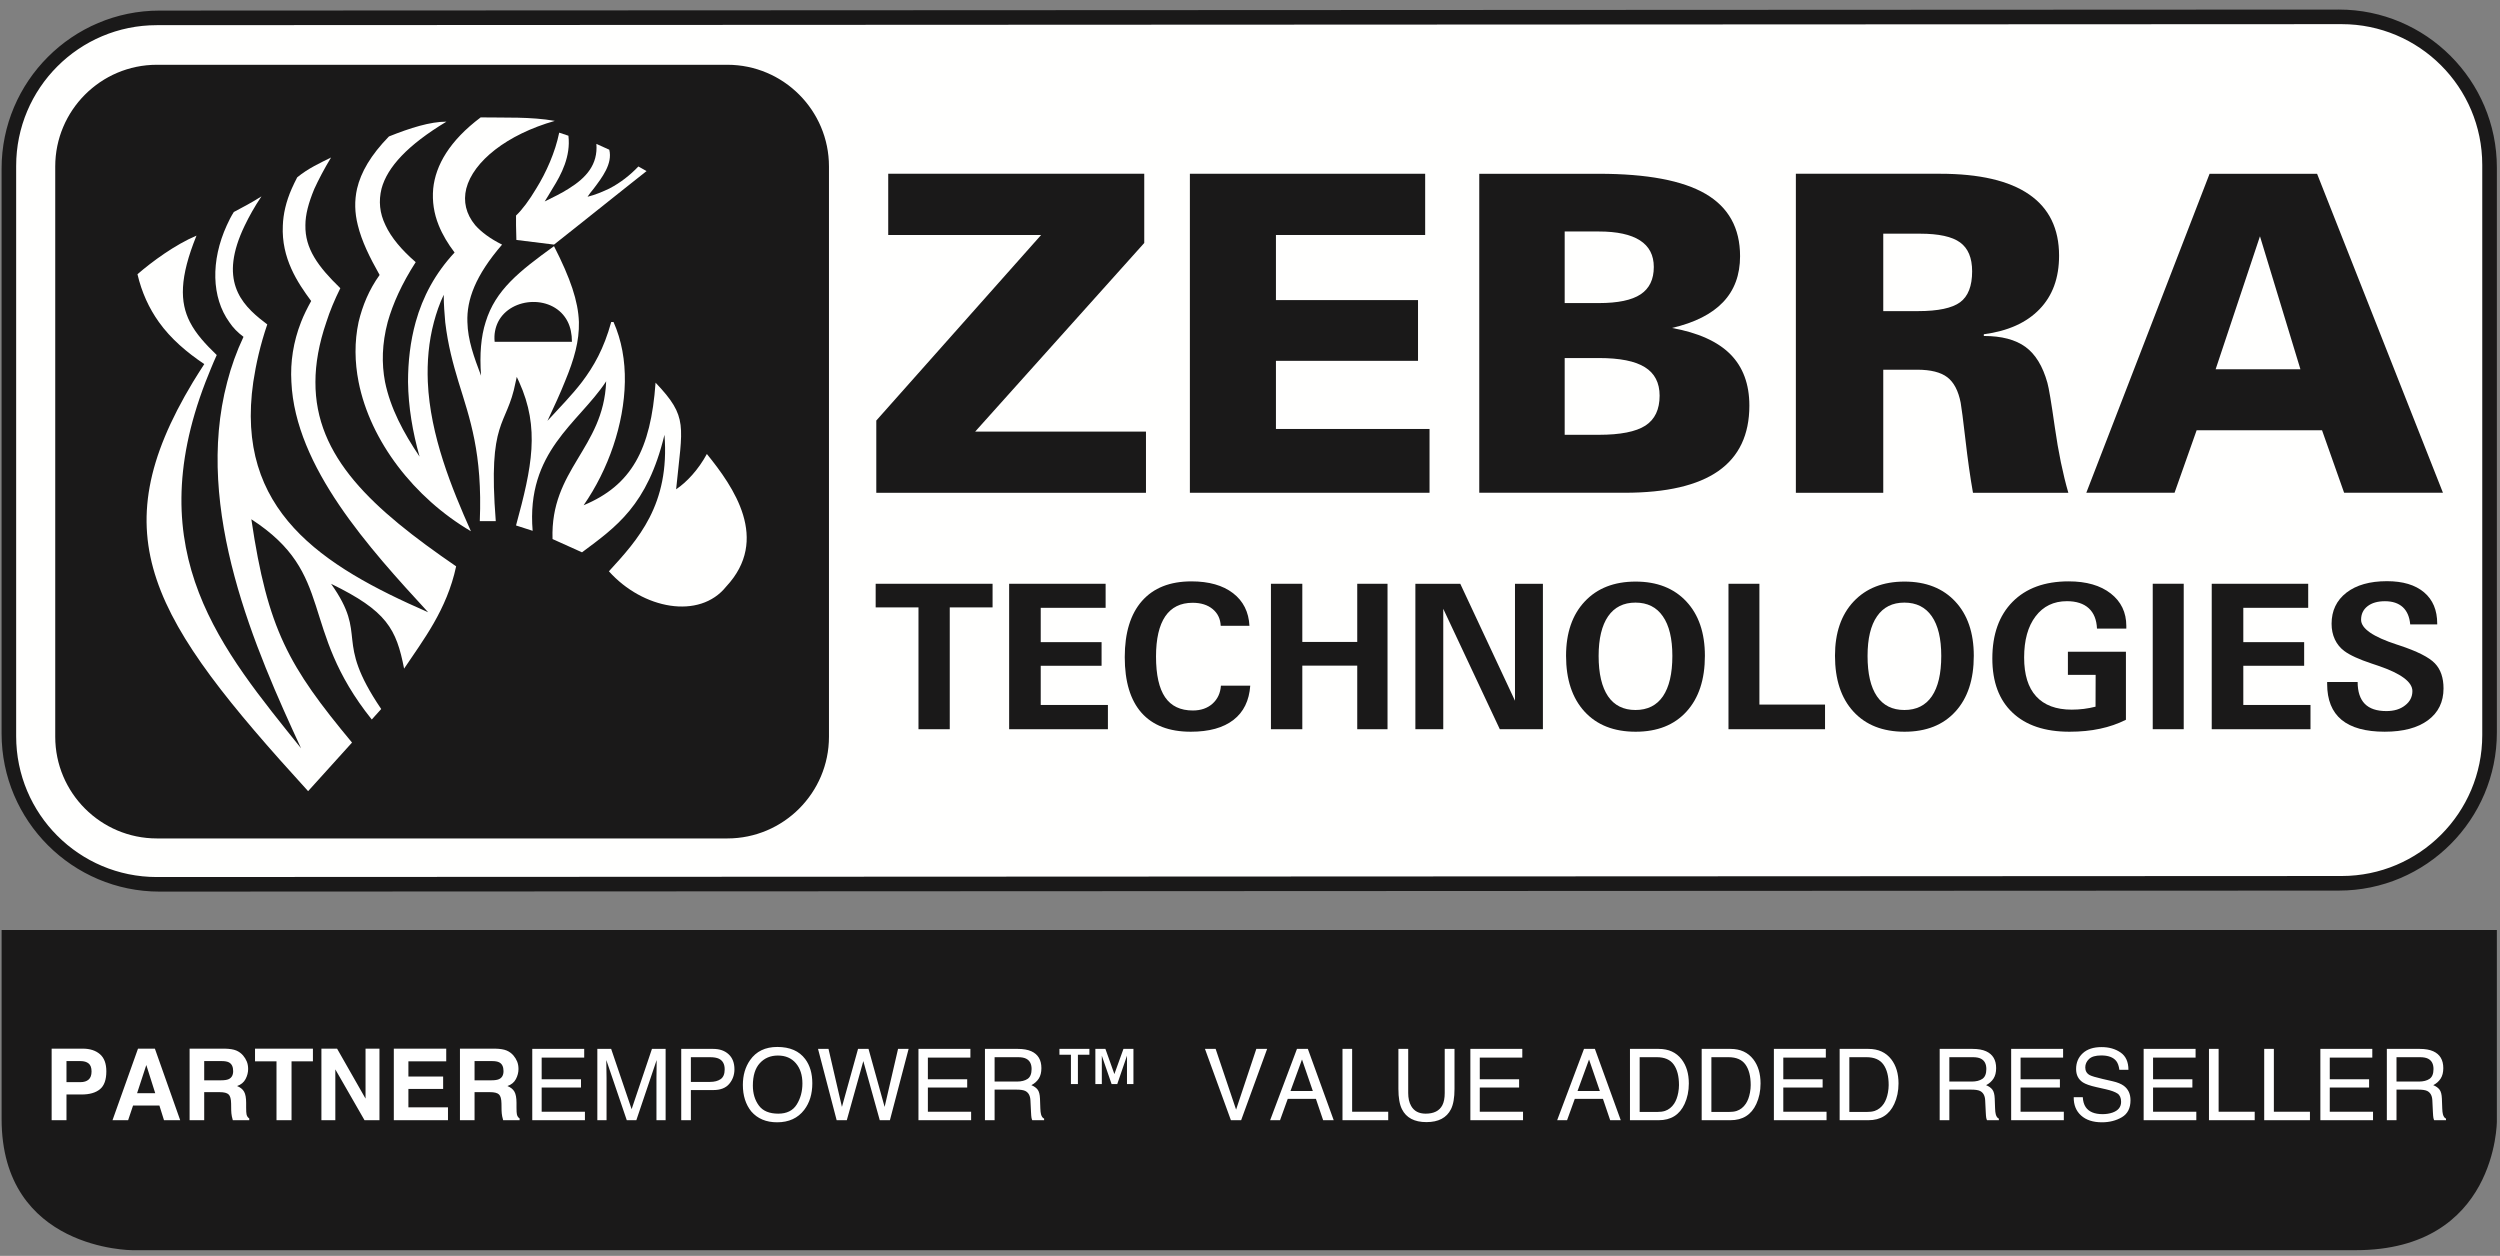 <?xml version="1.0" encoding="UTF-8"?>
<svg width="213px" height="107px" viewBox="0 0 213 107" version="1.1" xmlns="http://www.w3.org/2000/svg" xmlns:xlink="http://www.w3.org/1999/xlink">
    <rect x="0" y="0" width="213" height="107" fill="#808080" stroke="none"/>
    <!-- Generator: Sketch 50.2 (55047) - http://www.bohemiancoding.com/sketch -->
    <title>zebra-value-added-reseller-partner</title>
    <desc>Created with Sketch.</desc>
    <defs></defs>
    <g id="Page-1" stroke="none" stroke-width="1" fill="none" fill-rule="evenodd">
        <g id="zebra-value-added-reseller-partner">
            <path d="M0.137,79.237 L212.732,79.237 L212.732,95.545 C212.732,95.545 212.732,106.516 200.699,106.516 L11.267,106.516 C11.267,106.516 0.137,106.516 0.137,95.344 L0.137,79.237 Z" id="Fill-303" fill="#1A1919"></path>
            <path d="M7.8,91.285 C7.8,90.968 7.717,90.742 7.55,90.607 C7.384,90.471 7.15,90.404 6.85,90.404 L5.664,90.404 L5.664,92.199 L6.85,92.199 C7.15,92.199 7.384,92.126 7.55,91.98 C7.717,91.834 7.8,91.602 7.8,91.285 Z M9.06,91.277 C9.06,91.996 8.879,92.505 8.515,92.803 C8.151,93.101 7.632,93.25 6.957,93.25 L5.664,93.25 L5.664,95.442 L4.4,95.442 L4.4,89.345 L7.052,89.345 C7.664,89.345 8.151,89.502 8.515,89.816 C8.879,90.131 9.06,90.618 9.06,91.277 Z M11.68,93.138 L13.225,93.138 L12.465,90.739 L11.68,93.138 Z M11.758,89.345 L13.196,89.345 L15.353,95.442 L13.973,95.442 L13.58,94.189 L11.337,94.189 L10.916,95.442 L9.585,95.442 L11.758,89.345 Z M17.398,90.404 L17.398,92.042 L18.84,92.042 C19.127,92.042 19.341,92.009 19.485,91.943 C19.738,91.827 19.865,91.598 19.865,91.256 C19.865,90.886 19.742,90.638 19.497,90.511 C19.359,90.44 19.153,90.404 18.877,90.404 L17.398,90.404 Z M19.142,89.345 C19.569,89.353 19.897,89.406 20.127,89.502 C20.357,89.599 20.552,89.741 20.712,89.928 C20.844,90.083 20.949,90.254 21.026,90.441 C21.103,90.629 21.141,90.842 21.141,91.082 C21.141,91.372 21.068,91.657 20.922,91.936 C20.776,92.216 20.535,92.414 20.199,92.53 C20.48,92.643 20.679,92.804 20.796,93.012 C20.913,93.22 20.972,93.538 20.972,93.965 L20.972,94.375 C20.972,94.653 20.983,94.842 21.005,94.942 C21.038,95.099 21.115,95.215 21.236,95.289 L21.236,95.442 L19.836,95.442 C19.797,95.307 19.77,95.198 19.753,95.115 C19.72,94.944 19.702,94.769 19.699,94.59 L19.691,94.023 C19.686,93.635 19.615,93.375 19.478,93.246 C19.342,93.116 19.087,93.051 18.712,93.051 L17.398,93.051 L17.398,95.442 L16.154,95.442 L16.154,89.345 L19.142,89.345 Z M26.661,89.345 L26.661,90.425 L24.839,90.425 L24.839,95.442 L23.558,95.442 L23.558,90.425 L21.728,90.425 L21.728,89.345 L26.661,89.345 Z M27.384,89.345 L28.719,89.345 L31.144,93.601 L31.144,89.345 L32.33,89.345 L32.33,95.442 L31.057,95.442 L28.57,91.111 L28.57,95.442 L27.384,95.442 L27.384,89.345 Z M38.019,90.425 L34.796,90.425 L34.796,91.719 L37.755,91.719 L37.755,92.778 L34.796,92.778 L34.796,94.346 L38.168,94.346 L38.168,95.442 L33.553,95.442 L33.553,89.345 L38.019,89.345 L38.019,90.425 Z M40.432,90.404 L40.432,92.042 L41.874,92.042 C42.16,92.042 42.375,92.009 42.519,91.943 C42.772,91.827 42.899,91.598 42.899,91.256 C42.899,90.886 42.776,90.638 42.531,90.511 C42.393,90.44 42.187,90.404 41.911,90.404 L40.432,90.404 Z M42.176,89.345 C42.603,89.353 42.931,89.406 43.161,89.502 C43.391,89.599 43.586,89.741 43.746,89.928 C43.878,90.083 43.983,90.254 44.06,90.441 C44.137,90.629 44.175,90.842 44.175,91.082 C44.175,91.372 44.102,91.657 43.956,91.936 C43.81,92.216 43.569,92.414 43.233,92.53 C43.514,92.643 43.713,92.804 43.83,93.012 C43.947,93.22 44.006,93.538 44.006,93.965 L44.006,94.375 C44.006,94.653 44.017,94.842 44.039,94.942 C44.072,95.099 44.149,95.215 44.27,95.289 L44.27,95.442 L42.87,95.442 C42.831,95.307 42.804,95.198 42.787,95.115 C42.754,94.944 42.736,94.769 42.733,94.59 L42.725,94.023 C42.72,93.635 42.649,93.375 42.512,93.246 C42.376,93.116 42.121,93.051 41.746,93.051 L40.432,93.051 L40.432,95.442 L39.188,95.442 L39.188,89.345 L42.176,89.345 Z M45.349,89.366 L49.774,89.366 L49.774,90.11 L46.15,90.11 L46.15,91.955 L49.501,91.955 L49.501,92.658 L46.15,92.658 L46.15,94.718 L49.836,94.718 L49.836,95.442 L45.349,95.442 L45.349,89.366 Z M50.893,89.366 L52.071,89.366 L53.814,94.503 L55.546,89.366 L56.711,89.366 L56.711,95.442 L55.93,95.442 L55.93,91.856 C55.93,91.732 55.933,91.526 55.938,91.239 C55.944,90.953 55.946,90.645 55.946,90.317 L54.215,95.442 L53.401,95.442 L51.658,90.317 L51.658,90.503 C51.658,90.652 51.661,90.879 51.668,91.184 C51.675,91.488 51.678,91.712 51.678,91.856 L51.678,95.442 L50.893,95.442 L50.893,89.366 Z M58.041,89.366 L60.772,89.366 C61.312,89.366 61.747,89.518 62.078,89.823 C62.408,90.127 62.574,90.555 62.574,91.107 C62.574,91.581 62.426,91.994 62.131,92.346 C61.837,92.698 61.384,92.873 60.772,92.873 L58.863,92.873 L58.863,95.442 L58.041,95.442 L58.041,89.366 Z M61.743,91.111 C61.743,90.664 61.578,90.361 61.247,90.201 C61.065,90.116 60.816,90.073 60.499,90.073 L58.863,90.073 L58.863,92.178 L60.499,92.178 C60.869,92.178 61.168,92.1 61.398,91.943 C61.628,91.785 61.743,91.508 61.743,91.111 Z M66.226,89.2 C67.297,89.2 68.091,89.545 68.606,90.234 C69.008,90.772 69.209,91.46 69.209,92.298 C69.209,93.206 68.979,93.96 68.519,94.561 C67.979,95.267 67.209,95.62 66.209,95.62 C65.276,95.62 64.542,95.311 64.007,94.693 C63.531,94.098 63.292,93.345 63.292,92.435 C63.292,91.613 63.496,90.91 63.904,90.325 C64.427,89.575 65.201,89.2 66.226,89.2 Z M66.309,94.884 C67.033,94.884 67.557,94.624 67.881,94.104 C68.204,93.584 68.366,92.986 68.366,92.311 C68.366,91.597 68.179,91.022 67.806,90.586 C67.433,90.15 66.923,89.932 66.275,89.932 C65.647,89.932 65.135,90.148 64.739,90.58 C64.342,91.011 64.144,91.648 64.144,92.489 C64.144,93.162 64.314,93.729 64.654,94.191 C64.994,94.653 65.546,94.884 66.309,94.884 Z M70.589,89.366 L71.733,94.309 L73.105,89.366 L73.998,89.366 L75.369,94.309 L76.514,89.366 L77.414,89.366 L75.82,95.442 L74.956,95.442 L73.555,90.404 L72.147,95.442 L71.283,95.442 L69.696,89.366 L70.589,89.366 Z M78.253,89.366 L82.678,89.366 L82.678,90.11 L79.055,90.11 L79.055,91.955 L82.405,91.955 L82.405,92.658 L79.055,92.658 L79.055,94.718 L82.74,94.718 L82.74,95.442 L78.253,95.442 L78.253,89.366 Z M86.64,92.149 C87.026,92.149 87.331,92.072 87.556,91.918 C87.78,91.763 87.892,91.485 87.892,91.082 C87.892,90.649 87.735,90.354 87.421,90.197 C87.253,90.114 87.029,90.073 86.748,90.073 L84.74,90.073 L84.74,92.149 L86.64,92.149 Z M83.918,89.366 L86.727,89.366 C87.19,89.366 87.571,89.433 87.872,89.568 C88.442,89.827 88.727,90.306 88.727,91.004 C88.727,91.368 88.652,91.665 88.502,91.897 C88.352,92.129 88.142,92.315 87.872,92.456 C88.108,92.552 88.287,92.679 88.407,92.836 C88.526,92.993 88.593,93.248 88.607,93.601 L88.636,94.416 C88.644,94.648 88.663,94.82 88.694,94.933 C88.743,95.126 88.832,95.251 88.958,95.306 L88.958,95.442 L87.95,95.442 C87.923,95.39 87.901,95.322 87.884,95.24 C87.867,95.157 87.854,94.997 87.843,94.76 L87.793,93.746 C87.774,93.349 87.626,93.083 87.351,92.948 C87.194,92.873 86.947,92.836 86.611,92.836 L84.74,92.836 L84.74,95.442 L83.918,95.442 L83.918,89.366 Z M94.181,89.366 L94.945,91.512 L95.718,89.366 L96.569,89.366 L96.569,92.365 L96.019,92.365 L96.019,89.945 L95.189,92.365 L94.709,92.365 L93.875,89.945 L93.875,92.365 L93.325,92.365 L93.325,89.366 L94.181,89.366 Z M90.264,89.866 L90.264,89.366 L92.817,89.366 L92.817,89.866 L91.838,89.866 L91.838,92.365 L91.243,92.365 L91.243,89.866 L90.264,89.866 Z M103.572,89.366 L105.315,94.54 L107.038,89.366 L107.96,89.366 L105.745,95.442 L104.873,95.442 L102.663,89.366 L103.572,89.366 Z M111.852,92.952 L110.93,90.267 L109.951,92.952 L111.852,92.952 Z M110.501,89.366 L111.43,89.366 L113.632,95.442 L112.732,95.442 L112.116,93.622 L109.716,93.622 L109.059,95.442 L108.216,95.442 L110.501,89.366 Z M114.38,89.366 L115.202,89.366 L115.202,94.718 L118.276,94.718 L118.276,95.442 L114.38,95.442 L114.38,89.366 Z M119.979,89.366 L119.979,93.122 C119.979,93.563 120.061,93.93 120.227,94.222 C120.472,94.663 120.885,94.884 121.466,94.884 C122.163,94.884 122.637,94.645 122.887,94.168 C123.022,93.909 123.09,93.56 123.09,93.122 L123.09,89.366 L123.924,89.366 L123.924,92.778 C123.924,93.526 123.824,94.101 123.623,94.503 C123.254,95.237 122.557,95.604 121.532,95.604 C120.507,95.604 119.812,95.237 119.446,94.503 C119.245,94.101 119.144,93.526 119.144,92.778 L119.144,89.366 L119.979,89.366 Z M125.275,89.366 L129.7,89.366 L129.7,90.11 L126.077,90.11 L126.077,91.955 L129.428,91.955 L129.428,92.658 L126.077,92.658 L126.077,94.718 L129.762,94.718 L129.762,95.442 L125.275,95.442 L125.275,89.366 Z M136.307,92.952 L135.386,90.267 L134.406,92.952 L136.307,92.952 Z M134.956,89.366 L135.885,89.366 L138.088,95.442 L137.187,95.442 L136.571,93.622 L134.171,93.622 L133.514,95.442 L132.671,95.442 L134.956,89.366 Z M141.166,94.739 C141.444,94.739 141.673,94.71 141.852,94.652 C142.171,94.545 142.433,94.338 142.637,94.032 C142.799,93.786 142.916,93.472 142.988,93.088 C143.029,92.86 143.05,92.647 143.05,92.451 C143.05,91.699 142.9,91.114 142.601,90.698 C142.303,90.281 141.821,90.073 141.157,90.073 L139.699,90.073 L139.699,94.739 L141.166,94.739 Z M138.873,89.366 L141.331,89.366 C142.166,89.366 142.813,89.662 143.273,90.255 C143.683,90.79 143.888,91.475 143.888,92.311 C143.888,92.956 143.767,93.539 143.525,94.061 C143.098,94.982 142.364,95.442 141.323,95.442 L138.873,95.442 L138.873,89.366 Z M147.276,94.739 C147.555,94.739 147.783,94.71 147.962,94.652 C148.282,94.545 148.543,94.338 148.747,94.032 C148.91,93.786 149.027,93.472 149.098,93.088 C149.14,92.86 149.16,92.647 149.16,92.451 C149.16,91.699 149.011,91.114 148.712,90.698 C148.413,90.281 147.932,90.073 147.268,90.073 L145.81,90.073 L145.81,94.739 L147.276,94.739 Z M144.983,89.366 L147.442,89.366 C148.276,89.366 148.924,89.662 149.384,90.255 C149.794,90.79 149.999,91.475 149.999,92.311 C149.999,92.956 149.878,93.539 149.636,94.061 C149.209,94.982 148.475,95.442 147.433,95.442 L144.983,95.442 L144.983,89.366 Z M151.135,89.366 L155.56,89.366 L155.56,90.11 L151.937,90.11 L151.937,91.955 L155.288,91.955 L155.288,92.658 L151.937,92.658 L151.937,94.718 L155.622,94.718 L155.622,95.442 L151.135,95.442 L151.135,89.366 Z M159.031,94.739 C159.309,94.739 159.538,94.71 159.717,94.652 C160.036,94.545 160.298,94.338 160.502,94.032 C160.664,93.786 160.781,93.472 160.853,93.088 C160.894,92.86 160.915,92.647 160.915,92.451 C160.915,91.699 160.766,91.114 160.467,90.698 C160.168,90.281 159.686,90.073 159.023,90.073 L157.564,90.073 L157.564,94.739 L159.031,94.739 Z M156.738,89.366 L159.196,89.366 C160.031,89.366 160.678,89.662 161.138,90.255 C161.548,90.79 161.754,91.475 161.754,92.311 C161.754,92.956 161.632,93.539 161.39,94.061 C160.963,94.982 160.229,95.442 159.188,95.442 L156.738,95.442 L156.738,89.366 Z M167.984,92.149 C168.37,92.149 168.675,92.072 168.899,91.918 C169.124,91.763 169.236,91.485 169.236,91.082 C169.236,90.649 169.079,90.354 168.765,90.197 C168.597,90.114 168.373,90.073 168.092,90.073 L166.084,90.073 L166.084,92.149 L167.984,92.149 Z M165.261,89.366 L168.071,89.366 C168.534,89.366 168.915,89.433 169.215,89.568 C169.786,89.827 170.071,90.306 170.071,91.004 C170.071,91.368 169.996,91.665 169.846,91.897 C169.695,92.129 169.485,92.315 169.215,92.456 C169.452,92.552 169.631,92.679 169.75,92.836 C169.87,92.993 169.937,93.248 169.951,93.601 L169.98,94.416 C169.988,94.648 170.007,94.82 170.038,94.933 C170.087,95.126 170.175,95.251 170.302,95.306 L170.302,95.442 L169.294,95.442 C169.266,95.39 169.244,95.322 169.228,95.24 C169.211,95.157 169.198,94.997 169.187,94.76 L169.137,93.746 C169.118,93.349 168.97,93.083 168.695,92.948 C168.538,92.873 168.291,92.836 167.955,92.836 L166.084,92.836 L166.084,95.442 L165.261,95.442 L165.261,89.366 Z M171.351,89.366 L175.776,89.366 L175.776,90.11 L172.153,90.11 L172.153,91.955 L175.504,91.955 L175.504,92.658 L172.153,92.658 L172.153,94.718 L175.838,94.718 L175.838,95.442 L171.351,95.442 L171.351,89.366 Z M177.454,93.481 C177.473,93.826 177.554,94.106 177.698,94.321 C177.97,94.724 178.451,94.925 179.14,94.925 C179.448,94.925 179.729,94.881 179.983,94.793 C180.473,94.622 180.718,94.316 180.718,93.874 C180.718,93.543 180.615,93.308 180.408,93.167 C180.199,93.029 179.871,92.909 179.425,92.807 L178.603,92.621 C178.065,92.5 177.685,92.366 177.462,92.22 C177.077,91.966 176.884,91.587 176.884,91.082 C176.884,90.536 177.072,90.088 177.45,89.738 C177.827,89.388 178.362,89.212 179.053,89.212 C179.689,89.212 180.23,89.366 180.675,89.674 C181.119,89.981 181.342,90.473 181.342,91.148 L180.569,91.148 C180.528,90.823 180.44,90.573 180.305,90.4 C180.054,90.083 179.629,89.924 179.028,89.924 C178.543,89.924 178.195,90.026 177.983,90.23 C177.771,90.434 177.665,90.671 177.665,90.942 C177.665,91.239 177.789,91.457 178.036,91.595 C178.199,91.683 178.567,91.794 179.14,91.926 L179.991,92.121 C180.401,92.214 180.718,92.343 180.941,92.505 C181.327,92.789 181.519,93.202 181.519,93.742 C181.519,94.415 181.275,94.896 180.786,95.186 C180.297,95.475 179.729,95.62 179.082,95.62 C178.327,95.62 177.736,95.427 177.309,95.041 C176.882,94.658 176.673,94.138 176.681,93.481 L177.454,93.481 Z M182.639,89.366 L187.064,89.366 L187.064,90.11 L183.441,90.11 L183.441,91.955 L186.791,91.955 L186.791,92.658 L183.441,92.658 L183.441,94.718 L187.126,94.718 L187.126,95.442 L182.639,95.442 L182.639,89.366 Z M188.204,89.366 L189.027,89.366 L189.027,94.718 L192.101,94.718 L192.101,95.442 L188.204,95.442 L188.204,89.366 Z M192.91,89.366 L193.733,89.366 L193.733,94.718 L196.807,94.718 L196.807,95.442 L192.91,95.442 L192.91,89.366 Z M197.695,89.366 L202.12,89.366 L202.12,90.11 L198.496,90.11 L198.496,91.955 L201.847,91.955 L201.847,92.658 L198.496,92.658 L198.496,94.718 L202.182,94.718 L202.182,95.442 L197.695,95.442 L197.695,89.366 Z M206.082,92.149 C206.468,92.149 206.773,92.072 206.997,91.918 C207.222,91.763 207.334,91.485 207.334,91.082 C207.334,90.649 207.177,90.354 206.863,90.197 C206.695,90.114 206.47,90.073 206.19,90.073 L204.182,90.073 L204.182,92.149 L206.082,92.149 Z M203.359,89.366 L206.169,89.366 C206.632,89.366 207.013,89.433 207.313,89.568 C207.884,89.827 208.169,90.306 208.169,91.004 C208.169,91.368 208.094,91.665 207.943,91.897 C207.793,92.129 207.583,92.315 207.313,92.456 C207.55,92.552 207.729,92.679 207.848,92.836 C207.968,92.993 208.035,93.248 208.049,93.601 L208.078,94.416 C208.086,94.648 208.105,94.82 208.136,94.933 C208.185,95.126 208.273,95.251 208.4,95.306 L208.4,95.442 L207.392,95.442 C207.364,95.39 207.342,95.322 207.326,95.24 C207.309,95.157 207.295,94.997 207.284,94.76 L207.235,93.746 C207.216,93.349 207.068,93.083 206.793,92.948 C206.636,92.873 206.389,92.836 206.053,92.836 L204.182,92.836 L204.182,95.442 L203.359,95.442 L203.359,89.366 Z" id="PARTNEREMPOWER™-VALU" fill="#FFFFFF"></path>
            <path d="M0.684,62.727 L0.684,14.139 C0.684,7.128 6.361,1.452 13.363,1.452 L199.506,1.365 L199.506,2.748 L13.363,2.838 C7.125,2.847 2.079,7.89 2.067,14.139 L2.067,62.727 C2.079,68.973 7.125,74.019 13.363,74.031 L199.506,73.944 C205.738,73.932 210.786,68.883 210.796,62.637 L210.796,14.052 C210.786,7.803 205.738,2.76 199.506,2.748 L199.506,1.365 C206.502,1.365 212.181,7.041 212.181,14.052 L212.181,62.637 C212.181,69.645 206.506,75.324 199.506,75.324 L13.363,75.414 C6.361,75.414 0.684,69.735 0.684,62.727" id="Fill-325" fill="#FFFFFE"></path>
            <path d="M199.505,2.058 C206.123,2.058 211.49,7.422 211.49,14.052 L211.49,62.637 C211.49,69.264 206.123,74.634 199.505,74.634 L13.361,74.724 C6.743,74.724 1.376,69.354 1.376,62.727 L1.376,14.139 C1.376,7.509 6.743,2.145 13.361,2.145 L199.505,2.058" id="Fill-327" fill="#FFFFFE"></path>
            <path d="M199.275,0.815 L13.593,0.902 C6.174,0.902 0.135,6.941 0.135,14.366 L0.135,62.498 C0.135,69.923 6.174,75.965 13.593,75.965 L199.275,75.878 C206.694,75.878 212.733,69.833 212.733,62.408 L212.733,14.279 C212.733,6.854 206.694,0.815 199.275,0.815 M199.506,2.057 C206.121,2.057 211.488,7.424 211.488,14.051 L211.488,62.636 C211.488,69.263 206.121,74.636 199.506,74.636 L13.362,74.723 C6.744,74.723 1.377,69.353 1.377,62.726 L1.377,14.138 C1.377,7.511 6.744,2.144 13.362,2.144 L199.506,2.057" id="Fill-329" fill="#1A1919"></path>
            <path d="M70.628,62.771 C70.628,67.55 66.743,71.435 61.973,71.435 L13.364,71.435 C8.588,71.435 4.706,67.55 4.706,62.771 L4.706,14.183 C4.706,9.407 8.588,5.519 13.364,5.519 L61.973,5.519 C66.743,5.519 70.628,9.407 70.628,14.183 L70.628,62.771 Z" id="Fill-331" fill="#1A1919"></path>
            <path d="M43.966,18.365 L43.966,19.187 L43.996,20.444 L47.203,20.84 L49.288,19.187 L53.206,16.067 L55.087,14.576 L54.391,14.183 C53.698,14.912 52.87,15.569 51.91,16.067 C51.346,16.334 50.716,16.604 50.059,16.763 C50.188,16.574 50.356,16.334 50.587,16.067 C51.283,15.14 52.21,13.952 51.91,12.755 L50.812,12.26 C50.95,14.012 49.954,15.14 48.463,16.067 C47.842,16.466 47.137,16.805 46.408,17.165 C46.609,16.835 46.846,16.466 47.074,16.067 C47.842,14.843 48.634,13.316 48.43,11.564 L47.644,11.303 C47.308,12.953 46.546,14.681 45.685,16.067 C45.091,17.066 44.497,17.861 43.966,18.365" id="Fill-333" fill="#FFFFFE"></path>
            <path d="M26.875,32.541 C26.875,30.99 27.172,29.286 27.808,27.435 C28.102,26.508 28.501,25.554 28.996,24.555 C27.079,22.698 25.981,21.174 26.02,19.188 C26.02,18.291 26.281,17.298 26.776,16.101 C27.142,15.306 27.604,14.415 28.207,13.419 C27.277,13.881 26.251,14.346 25.321,15.111 C25.156,15.441 24.988,15.765 24.859,16.068 C24.361,17.193 24.13,18.258 24.097,19.218 C23.962,22.002 25.351,24.081 26.512,25.647 C26.182,26.244 25.882,26.838 25.651,27.435 C24.988,29.124 24.727,30.849 24.826,32.541 C25.156,39.798 31.483,46.731 36.478,52.164 C27.436,48.216 19.993,43.509 21.58,32.541 C21.811,31.02 22.174,29.391 22.771,27.639 C22.672,27.573 22.606,27.501 22.504,27.435 C20.485,25.884 18.628,23.823 20.851,19.218 C21.217,18.456 21.673,17.628 22.276,16.731 C21.481,17.241 20.683,17.658 19.921,18.063 C19.693,18.423 19.492,18.819 19.327,19.188 C17.935,22.233 18.034,25.344 19.528,27.435 C19.855,27.93 20.254,28.329 20.746,28.698 C20.155,29.949 19.693,31.248 19.36,32.541 C16.474,43.443 21.811,55.44 25.651,63.756 C18.928,55.368 11.872,47.19 17.512,32.541 C17.806,31.812 18.1,31.047 18.466,30.249 C17.512,29.328 16.708,28.464 16.18,27.435 C15.319,25.746 15.286,23.664 16.741,20.076 C14.923,20.841 12.94,22.299 11.713,23.364 C12.076,24.921 12.703,26.271 13.534,27.435 C14.557,28.869 15.916,30.021 17.404,31.02 C17.071,31.548 16.741,32.043 16.444,32.541 C8.533,45.699 12.835,52.692 26.251,67.407 L29.992,63.267 C24.595,56.769 22.807,53.643 21.415,44.241 C28.663,48.945 25.39,53.451 31.675,61.302 L32.479,60.408 C28.369,54.345 31.441,54.312 28.207,49.74 C32.965,52.053 33.766,53.583 34.429,56.967 C36.046,54.543 38.071,51.963 38.863,48.252 C31.711,43.347 26.842,38.931 26.875,32.541" id="Fill-335" fill="#FFFFFE"></path>
            <path d="M42.144,29.124 C42.075,28.464 42.207,27.903 42.435,27.432 C43.533,25.248 47.202,25.08 48.366,27.405 C48.603,27.867 48.729,28.464 48.729,29.124 L42.144,29.124 Z M60.225,38.679 C59.493,40.032 58.5,41.088 57.606,41.688 C58.143,36.249 58.665,35.553 55.854,32.604 C55.449,38.313 53.799,41.349 49.725,43.047 C51.84,39.996 53.169,36.153 53.238,32.541 C53.268,30.723 52.965,28.992 52.272,27.432 L52.077,27.432 C51.447,29.724 50.586,31.215 49.587,32.541 C48.729,33.663 47.739,34.662 46.644,35.856 C47.238,34.587 47.739,33.501 48.135,32.502 C48.93,30.585 49.359,29.058 49.323,27.432 C49.26,25.647 48.603,23.727 47.202,20.973 C44.229,23.121 42.207,24.717 41.379,27.432 C40.986,28.656 40.851,30.153 40.986,32.01 C40.386,30.423 39.858,28.992 39.822,27.432 C39.756,25.554 40.488,23.496 42.777,20.841 C41.781,20.346 41.016,19.782 40.488,19.185 C39.696,18.225 39.459,17.163 39.726,16.068 C40.323,13.746 43.2,11.457 47.271,10.299 C45.225,9.936 42.996,10.038 40.953,10.002 C38.301,11.994 37.11,14.085 36.909,16.068 C36.813,17.163 36.972,18.186 37.374,19.185 C37.707,20.013 38.169,20.775 38.73,21.513 C37.077,23.292 36.015,25.281 35.418,27.432 C34.956,29.094 34.764,30.813 34.764,32.541 C34.791,34.662 35.154,36.813 35.748,38.904 C34.365,36.846 33.267,34.794 32.805,32.541 C32.508,30.99 32.541,29.286 33.033,27.432 C33.471,25.881 34.227,24.183 35.418,22.335 C34.227,21.303 33.33,20.244 32.841,19.185 C32.343,18.159 32.244,17.133 32.508,16.068 C33,14.244 34.725,12.36 38.037,10.365 C36.648,10.365 34.956,10.899 33.138,11.625 C31.581,13.221 30.75,14.679 30.423,16.068 C30.189,17.103 30.219,18.129 30.486,19.185 C30.816,20.544 31.482,21.9 32.343,23.427 C31.44,24.684 30.882,26.049 30.552,27.432 C30.189,29.124 30.219,30.849 30.552,32.541 C31.548,37.578 35.289,42.42 40.122,45.261 C38.496,41.619 36.648,37.113 36.45,32.541 C36.381,30.849 36.519,29.124 36.972,27.432 C37.176,26.673 37.44,25.881 37.806,25.116 C37.806,25.941 37.872,26.739 37.935,27.465 C38.169,29.424 38.598,30.99 39.066,32.541 C40.026,35.658 41.115,38.604 40.878,44.403 L42.24,44.403 C41.547,35.586 43.17,36.45 43.926,32.574 C43.965,32.436 43.995,32.277 44.028,32.112 C44.091,32.244 44.16,32.4 44.229,32.541 C46.017,36.486 45.321,39.798 43.965,44.769 L45.381,45.225 C44.823,38.469 49.26,36.081 51.612,32.541 C51.612,32.502 51.642,32.502 51.642,32.478 L51.642,32.541 C51.414,38.211 46.878,39.996 47.076,45.927 L49.587,47.058 C52.479,44.898 55.161,43.074 56.613,37.044 C57.084,43.008 54.336,45.993 51.879,48.675 C54.762,51.894 59.595,52.824 61.872,49.974 C65.625,45.954 62.508,41.493 60.225,38.679 Z" id="Fill-337" fill="#FFFFFE"></path>
            <polygon id="Fill-339" fill="#1A1919" points="74.66 41.984 74.66 35.831 88.703 20.021 75.677 20.021 75.677 14.804 97.49 14.804 97.49 20.702 83.084 36.773 97.637 36.773 97.637 41.984"></polygon>
            <polygon id="Fill-341" fill="#1A1919" points="101.378 41.984 101.378 14.804 121.424 14.804 121.424 20.021 108.71 20.021 108.71 25.568 120.815 25.568 120.815 30.743 108.71 30.743 108.71 36.548 121.796 36.548 121.796 41.984"></polygon>
            <path d="M133.311,37.045 L136.224,37.045 C138.051,37.045 139.374,36.784 140.184,36.265 C140.997,35.737 141.399,34.888 141.399,33.709 C141.399,32.617 140.982,31.807 140.148,31.288 C139.314,30.763 138.003,30.505 136.224,30.505 L133.311,30.505 L133.311,37.045 Z M133.311,25.822 L136.224,25.822 C137.841,25.822 139.029,25.576 139.779,25.078 C140.529,24.58 140.904,23.806 140.904,22.747 C140.904,21.739 140.508,20.983 139.722,20.479 C138.939,19.978 137.772,19.723 136.224,19.723 L133.311,19.723 L133.311,25.822 Z M126.033,41.983 L126.033,14.806 L136.224,14.806 C140.325,14.806 143.355,15.376 145.314,16.516 C147.273,17.662 148.254,19.429 148.254,21.826 C148.254,23.425 147.771,24.727 146.808,25.741 C145.842,26.755 144.393,27.49 142.452,27.943 C144.684,28.348 146.343,29.095 147.426,30.181 C148.503,31.267 149.046,32.728 149.046,34.558 C149.046,37.039 148.164,38.899 146.403,40.132 C144.639,41.365 141.978,41.983 138.414,41.983 L126.033,41.983 Z" id="Fill-343" fill="#1A1919"></path>
            <path d="M160.454,26.507 L163.418,26.507 C165.128,26.507 166.322,26.252 167.003,25.751 C167.684,25.247 168.026,24.368 168.026,23.117 C168.026,21.974 167.684,21.155 167.003,20.657 C166.322,20.159 165.182,19.91 163.586,19.91 L160.454,19.91 L160.454,26.507 Z M153.008,41.984 L153.008,14.804 L165.281,14.804 C168.644,14.804 171.179,15.392 172.88,16.565 C174.584,17.738 175.433,19.481 175.433,21.788 C175.433,23.681 174.878,25.199 173.765,26.348 C172.655,27.497 171.071,28.208 169.022,28.478 L169.022,28.625 C170.531,28.625 171.713,28.934 172.568,29.555 C173.42,30.176 174.044,31.199 174.44,32.621 C174.56,33.041 174.773,34.304 175.073,36.413 C175.373,38.516 175.757,40.376 176.222,41.984 L168.098,41.984 C167.864,40.67 167.651,39.164 167.456,37.463 C167.258,35.759 167.123,34.712 167.051,34.319 C166.853,33.299 166.475,32.576 165.914,32.144 C165.356,31.715 164.498,31.499 163.346,31.499 L160.454,31.499 L160.454,41.984 L153.008,41.984 Z" id="Fill-345" fill="#1A1919"></path>
            <path d="M195.996,31.462 L192.549,20.131 L188.772,31.462 L195.996,31.462 Z M177.753,41.983 L188.256,14.806 L197.415,14.806 L208.14,41.983 L199.719,41.983 L197.838,36.661 L187.152,36.661 L185.271,41.983 L177.753,41.983 Z" id="Fill-347" fill="#1A1919"></path>
            <polygon id="Fill-349" fill="#1A1919" points="108.284 62.13 108.284 49.737 110.957 49.737 110.957 54.693 115.637 54.693 115.637 49.737 118.217 49.737 118.217 62.13 115.637 62.13 115.637 56.712 110.957 56.712 110.957 62.13"></polygon>
            <polygon id="Fill-351" fill="#1A1919" points="78.255 62.13 78.255 51.75 74.607 51.75 74.607 49.737 84.567 49.737 84.567 51.75 80.919 51.75 80.919 62.13"></polygon>
            <polygon id="Fill-353" fill="#1A1919" points="85.979 62.13 85.979 49.737 94.199 49.737 94.199 51.786 88.67 51.786 88.67 54.711 93.854 54.711 93.854 56.724 88.67 56.724 88.67 60.063 94.394 60.063 94.394 62.13"></polygon>
            <path d="M106.522,58.419 C106.431,59.697 105.954,60.669 105.094,61.335 C104.227,62.007 103.02,62.343 101.457,62.343 C99.609,62.343 98.212,61.803 97.257,60.729 C96.306,59.652 95.829,58.071 95.829,55.989 C95.829,53.91 96.319,52.314 97.299,51.201 C98.281,50.088 99.684,49.533 101.511,49.533 C103.002,49.533 104.181,49.869 105.055,50.538 C105.924,51.207 106.392,52.137 106.453,53.316 L104.004,53.316 C103.978,52.722 103.749,52.248 103.317,51.891 C102.888,51.537 102.316,51.357 101.611,51.357 C100.579,51.357 99.805,51.744 99.279,52.512 C98.757,53.283 98.493,54.426 98.493,55.938 C98.493,57.495 98.751,58.65 99.267,59.406 C99.784,60.159 100.57,60.534 101.629,60.534 C102.312,60.534 102.871,60.342 103.305,59.955 C103.737,59.568 103.978,59.055 104.022,58.419 L106.522,58.419 Z" id="Fill-355" fill="#1A1919"></path>
            <polygon id="Fill-357" fill="#1A1919" points="120.59 62.13 120.59 49.737 124.415 49.737 129.077 59.703 129.077 49.737 131.456 49.737 131.456 62.13 127.784 62.13 122.966 51.87 122.966 62.13"></polygon>
            <path d="M136.203,55.887 C136.203,57.393 136.473,58.539 137.004,59.322 C137.535,60.099 138.315,60.492 139.341,60.492 C140.37,60.492 141.153,60.099 141.684,59.322 C142.215,58.539 142.485,57.393 142.485,55.887 C142.485,54.408 142.215,53.28 141.672,52.506 C141.138,51.729 140.358,51.342 139.341,51.342 C138.327,51.342 137.55,51.729 137.01,52.509 C136.476,53.286 136.203,54.414 136.203,55.887 M133.428,55.872 C133.428,53.916 133.962,52.371 135.024,51.243 C136.083,50.115 137.529,49.551 139.356,49.551 C141.177,49.551 142.617,50.115 143.673,51.243 C144.729,52.371 145.257,53.916 145.257,55.872 C145.257,57.894 144.735,59.478 143.694,60.621 C142.653,61.77 141.207,62.343 139.356,62.343 C137.502,62.343 136.05,61.77 135.003,60.627 C133.956,59.484 133.428,57.9 133.428,55.872" id="Fill-359" fill="#1A1919"></path>
            <polygon id="Fill-361" fill="#1A1919" points="147.267 62.13 147.267 49.737 149.901 49.737 149.901 60.03 155.493 60.03 155.493 62.13"></polygon>
            <path d="M159.116,55.887 C159.116,57.393 159.38,58.539 159.914,59.322 C160.445,60.099 161.222,60.492 162.251,60.492 C163.283,60.492 164.063,60.099 164.594,59.322 C165.128,58.539 165.395,57.393 165.395,55.887 C165.395,54.408 165.125,53.28 164.588,52.506 C164.048,51.729 163.271,51.342 162.251,51.342 C161.234,51.342 160.46,51.729 159.923,52.509 C159.383,53.286 159.116,54.414 159.116,55.887 M156.341,55.872 C156.341,53.916 156.872,52.371 157.934,51.243 C158.999,50.115 160.439,49.551 162.266,49.551 C164.087,49.551 165.527,50.115 166.583,51.243 C167.639,52.371 168.167,53.916 168.167,55.872 C168.167,57.894 167.648,59.478 166.604,60.621 C165.56,61.77 164.114,62.343 162.266,62.343 C160.412,62.343 158.96,61.77 157.913,60.627 C156.863,59.484 156.341,57.9 156.341,55.872" id="Fill-363" fill="#1A1919"></path>
            <path d="M181.129,55.526 L181.129,61.325 C180.442,61.667 179.71,61.922 178.927,62.087 C178.141,62.258 177.271,62.343 176.32,62.343 C174.223,62.343 172.606,61.8 171.463,60.714 C170.317,59.633 169.747,58.094 169.747,56.105 C169.747,54.05 170.323,52.437 171.469,51.276 C172.618,50.114 174.211,49.532 176.251,49.532 C177.76,49.532 178.954,49.877 179.836,50.565 C180.718,51.255 181.162,52.178 181.162,53.334 L181.162,53.559 L178.663,53.559 C178.63,52.797 178.396,52.218 177.958,51.819 C177.52,51.422 176.902,51.221 176.101,51.221 C174.976,51.221 174.085,51.651 173.434,52.508 C172.78,53.367 172.456,54.536 172.456,56.022 C172.456,57.477 172.795,58.584 173.482,59.331 C174.169,60.084 175.18,60.462 176.515,60.462 C176.86,60.462 177.205,60.438 177.544,60.398 C177.883,60.353 178.213,60.294 178.54,60.209 L178.549,57.501 L176.185,57.501 L176.185,55.526 L181.129,55.526 Z" id="Fill-365" fill="#1A1919"></path>
            <polygon id="Fill-367" fill="#1A1919" points="183.413 62.128 186.053 62.128 186.053 49.735 183.413 49.735"></polygon>
            <polygon id="Fill-369" fill="#1A1919" points="188.439 62.13 188.439 49.737 196.659 49.737 196.659 51.786 191.13 51.786 191.13 54.711 196.314 54.711 196.314 56.724 191.13 56.724 191.13 60.063 196.854 60.063 196.854 62.13"></polygon>
            <path d="M198.273,58.106 L200.871,58.106 C200.871,58.931 201.075,59.549 201.477,59.963 C201.885,60.38 202.497,60.584 203.316,60.584 C203.97,60.584 204.504,60.425 204.915,60.098 C205.329,59.78 205.536,59.369 205.536,58.88 C205.536,58.103 204.561,57.38 202.617,56.72 C202.488,56.678 202.395,56.645 202.341,56.627 C202.281,56.603 202.197,56.576 202.089,56.543 C201.003,56.183 200.217,55.826 199.734,55.466 C199.389,55.208 199.119,54.881 198.93,54.479 C198.744,54.077 198.651,53.636 198.651,53.147 C198.651,52.034 199.074,51.149 199.914,50.495 C200.757,49.844 201.909,49.517 203.367,49.517 C204.726,49.517 205.779,49.832 206.529,50.465 C207.279,51.098 207.651,51.989 207.651,53.132 L207.651,53.198 L205.35,53.198 C205.293,52.553 205.08,52.064 204.717,51.728 C204.345,51.392 203.841,51.224 203.196,51.224 C202.575,51.224 202.08,51.365 201.714,51.65 C201.348,51.935 201.165,52.319 201.165,52.802 C201.165,53.555 202.185,54.257 204.222,54.92 C204.294,54.941 204.348,54.959 204.381,54.971 C205.941,55.484 206.964,56.003 207.453,56.519 C207.945,57.032 208.188,57.746 208.188,58.652 C208.188,59.807 207.747,60.71 206.865,61.364 C205.983,62.015 204.753,62.342 203.178,62.342 C201.546,62.342 200.319,62.003 199.497,61.325 C198.681,60.647 198.273,59.63 198.273,58.274 L198.273,58.106 Z" id="Fill-370" fill="#1A1919"></path>
        </g>
    </g>
</svg>